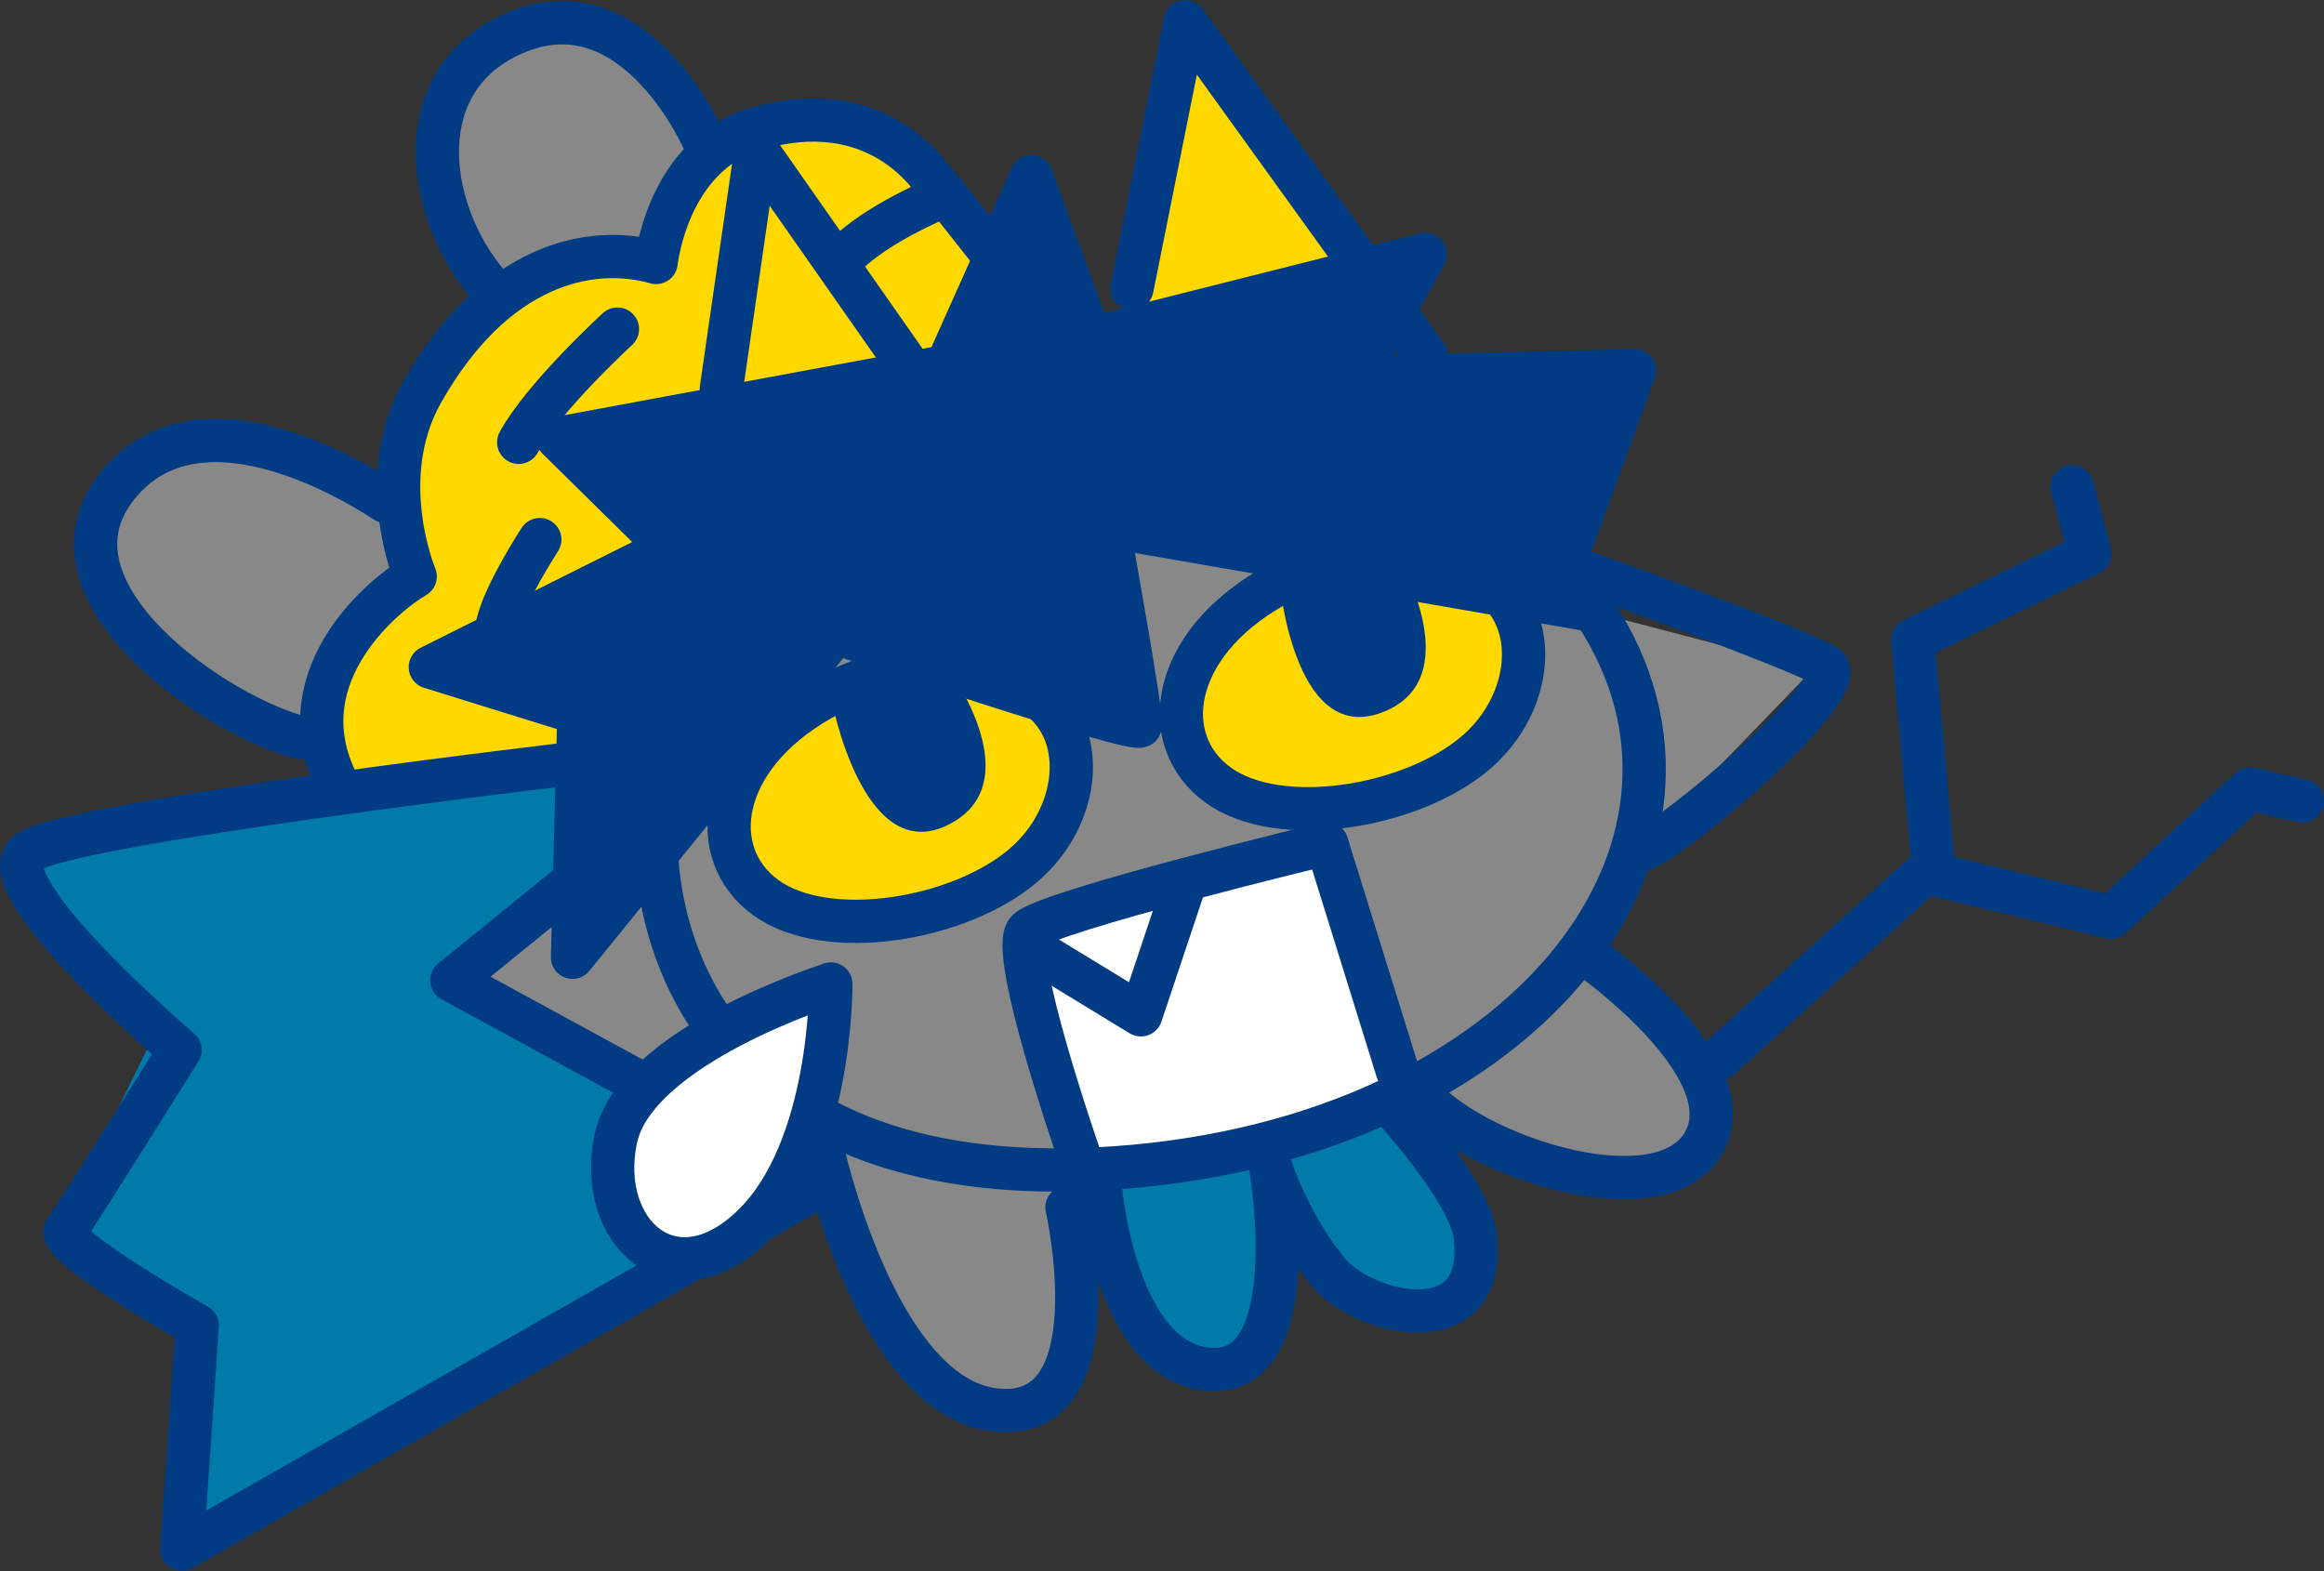 <?xml version="1.0" encoding="UTF-8"?>
<svg id="_レイヤー_1" data-name="レイヤー 1" xmlns="http://www.w3.org/2000/svg" width="112.28" height="75.9" viewBox="0 0 112.28 75.9">
  <rect x="0" y="0" width="112.28" height="75.9" fill="#333333" stroke="none"/>
  <defs>
    <style>
      .cls-1 {
        fill: #ffd800;
      }

      .cls-2 {
        fill: #003b83;
      }

      .cls-3, .cls-4 {
        fill: #fff;
      }

      .cls-3, .cls-5 {
        stroke: #003b83;
        stroke-linecap: round;
        stroke-linejoin: round;
        stroke-width: 2.09px;
      }

      .cls-6 {
        fill: #007aa9;
      }

      .cls-5 {
        fill: none;
      }

      .cls-7 {
        fill: #888;
      }
    </style>
  </defs>
  <polygon class="cls-6" points="28.54 35.95 .51 41.54 7.61 49.66 3.29 58.49 8.8 64.25 8.46 74.32 43.58 55.78 28.54 35.95"/>
  <path class="cls-7" d="M76.07,29.32l11.52,3.02-8.4,8.69s-2.85,7.31-8.13,10.15c-5.28,2.84-9.52,4.2-15.28,5.13-5.76.93-14.91-1.97-14.91-1.97l-11.92-2.61-6.74-4.21,7.99-6.26,10.5-10.03,14.31,4.05-1.33-9.42,22.39,3.46Z"/>
  <path class="cls-1" d="M51.43,35.29s2.1,4.92-5.17,8.49c-7.28,3.57-10.77.49-10.89-2.82-.12-3.31,2.92-6.96,7.98-8.49,5.06-1.53,7.69,1.25,8.08,2.82Z"/>
  <path class="cls-2" d="M45.86,32.37s4.01,5.5-.09,7.5-5.6-6.09-5.6-6.09c0,0,3.2-2.01,5.69-1.42Z"/>
  <path class="cls-1" d="M73.67,30.01s1.58,5.11-6.02,7.91c-7.61,2.8-10.76-.63-10.54-3.93.22-3.3,3.62-6.62,8.82-7.61,5.19-.99,7.52,2.03,7.74,3.64Z"/>
  <path class="cls-2" d="M67.59,26.99s3.42,5.88-.87,7.45c-4.3,1.57-4.94-6.63-4.94-6.63,0,0,3.39-1.66,5.81-.82Z"/>
  <path class="cls-4" d="M67.99,52.5l-3.68-11.61-15.06,4.18,3.48,11.37s4.19.17,8.79-1.19c4.6-1.36,6.47-2.76,6.47-2.76Z"/>
  <polygon class="cls-1" points="65.39 12.82 57.5 2.25 55.09 15.48 65.39 12.82"/>
  <path class="cls-1" d="M44.28,17.62c-.5-.08-7.39-9.68-7.39-9.68l-2.35,12.01,9.74-2.33Z"/>
  <path class="cls-7" d="M76.39,47.14s7.54,5.29,5.31,8.17c-2.24,2.88-13.08-1.7-13.08-1.7l7.78-6.47Z"/>
  <path class="cls-7" d="M51.2,56.59c-.1.45,4.59,9.09-1.85,11.64-6.43,2.55-9.28-12.67-9.28-12.67l11.12,1.03Z"/>
  <path class="cls-7" d="M16.19,35.87s1.07-4.81,2.02-5.98c.95-1.17,1.58-1.53,1.58-1.53l-1.5-3.97s-8.9-5.43-13.06.26c-4.16,5.69,10.96,11.22,10.96,11.22Z"/>
  <path class="cls-7" d="M33.84,7.19l-2.48,5.37s-4.01-.03-5.69.8c-1.68.83-2.24.97-2.24.97,0,0-3.15-9.75.03-11.89,3.19-2.14,4.26-1.16,6.54.13,2.28,1.29,3.84,4.62,3.84,4.62Z"/>
  <path class="cls-1" d="M47.65,12.33c-.19-.35-1.41-4.09-4.81-5.82-3.39-1.72-9.3,1.53-10.56,3.62s-.92,2.43-.92,2.43c0,0-8.31,1.35-10.63,4.3-2.33,2.95-1.33,10.51-1.33,10.51,0,0-4.35,3.95-4.42,6.44-.07,2.49.55,4.6.55,4.6l13.02-2.45s15.75-13.31,18.84-15.56c3.09-2.25.26-8.07.26-8.07Z"/>
  <polygon class="cls-2" points="65.05 18.34 68.38 12.81 58.29 15.6 53.99 16.67 50.09 8.79 45.99 17.83 28.45 21.79 31.83 26.48 21.7 32.46 27.33 34.51 27.97 45.41 39.99 30.39 55 35.28 53.67 25.86 77.44 29.21 75.98 26.12 78.62 18.41 65.05 18.34"/>
  <path class="cls-6" d="M67.32,53.82s6.01,8.08,2.97,9.26-7.65-3.97-7.65-3.97c0,0,.18,6.08-3.16,7.03s-6.77-9.16-6.55-9.27,14.39-3.04,14.39-3.04Z"/>
  <g>
    <path class="cls-5" d="M77,29.5c7.74,11.57-3.68,25.98-24.08,26.98-15.61.76-20.82-7.97-21.21-15.29"/>
    <path class="cls-5" d="M52.22,56.05s-3.55-10.15-2.57-11.09c.98-.95,14.45-4.2,14.45-4.2l3.42,11"/>
    <polyline class="cls-5" points="57.1 43.11 55.12 49.03 50.38 46.14"/>
    <path class="cls-5" d="M49.42,41.83c2.48-2.1,3.05-5.53,1.41-7.51-1.64-1.98-6.25-3.34-11.2-.52s-5.58,7.43-2.63,9.57c2.96,2.14,9.33,1.08,12.42-1.54Z"/>
    <path class="cls-5" d="M71.27,36.39c2.48-2.1,3.05-5.53,1.41-7.51-1.64-1.98-6.25-3.34-11.2-.52s-5.58,7.43-2.63,9.57c2.96,2.14,9.33,1.08,12.42-1.54Z"/>
    <polyline class="cls-5" points="27.73 42.57 21.83 47.36 31.1 52.41"/>
    <path class="cls-5" d="M76.06,27.46s10.69,3.83,12.14,4.71c1.45.88-7.27,8.38-8.91,8.89"/>
    <path class="cls-5" d="M68.85,53.13c2.83,2.94,11.55,5.65,13.5,2.02,1.95-3.63-5.5-8.87-5.5-8.87"/>
    <path class="cls-5" d="M39.68,55.31s2.59,12.17,8.41,12.81c5.82.65,3.46-9.79,3.46-9.79"/>
    <polyline class="cls-5" points="68.91 17.2 57.27 1.05 54.69 13.93"/>
    <polyline class="cls-5" points="43.78 17.54 36.53 7.18 34.85 18.79"/>
    <path class="cls-5" d="M75.85,26.42l3.12-8.51-13.43.33,3.32-5.95-16.16,4.07-2.87-7.82-4.1,9.16-18.78,3.48,5.37,5.29-11.53,5.76,7.18,2.23-.31,11.79,12.72-15.67s14.62,4.93,14.72,4.48c.1-.46-1.56-9.63-1.56-9.63l23.46,4.07-4.37-6.44"/>
    <line class="cls-5" x1="92.91" y1="42.25" x2="83.07" y2="51.14"/>
    <polyline class="cls-5" points="100.12 23.52 100.97 26.75 92.41 30.91 93.44 42.25 102 44.31 108.71 38.12 111.24 38.7"/>
    <path class="cls-5" d="M16.41,38.06c-2.78-5.12,1.87-9.16,3.65-10.21,0,0-2.01-4.76.34-8.91,3.51-6.2,8.13-7.15,11.3-6.26,0,0,.53-5.18,4.76-6.44,5.87-1.75,8.42,2.25,8.67,2.51.25.26,2.8,3.51,2.8,3.51"/>
    <path class="cls-5" d="M18.64,24.23c-.48-.3-8.79-5.94-12.95-.78-4.17,5.16,4.93,11.24,8.89,12.19"/>
    <path class="cls-5" d="M34.01,6.81S30.76-.71,25.09,1.51c-5.66,2.22-4.53,9.13-1.11,12.68"/>
    <path class="cls-5" d="M28.14,36.83s-24.6,2.87-26.77,4.33,7.33,9.57,7.33,9.57c0,0-4.97,7.95-5.52,8.69-.55.74,6.35,4.62,6.35,4.62l-.74,10.81,30.98-17.65"/>
    <path class="cls-5" d="M61.3,55.82c-.12.35,1.12,3.58,2.91,5.68s7.76,3.41,7.05-1.85c-.28-2.11-3.9-6.07-3.9-6.07"/>
    <path class="cls-5" d="M61.42,56.58s1.66,9.94-2.99,9.58c-4.65-.35-5.3-9.06-5.3-9.06"/>
    <path class="cls-5" d="M45.38,9.56s-3.01,1.23-4.56,2.8"/>
    <path class="cls-5" d="M29.83,15.9s-3.57,3.27-4.77,5.47"/>
    <path class="cls-5" d="M26.08,26.07s-1.69,2.59-2.03,4.05"/>
    <path class="cls-3" d="M40.14,47.55s-9.45,2.96-10.39,7.47c-.95,4.52,2.77,7.93,6.61,4.22,3.85-3.71,3.78-11.7,3.78-11.7Z"/>
  </g>
</svg>